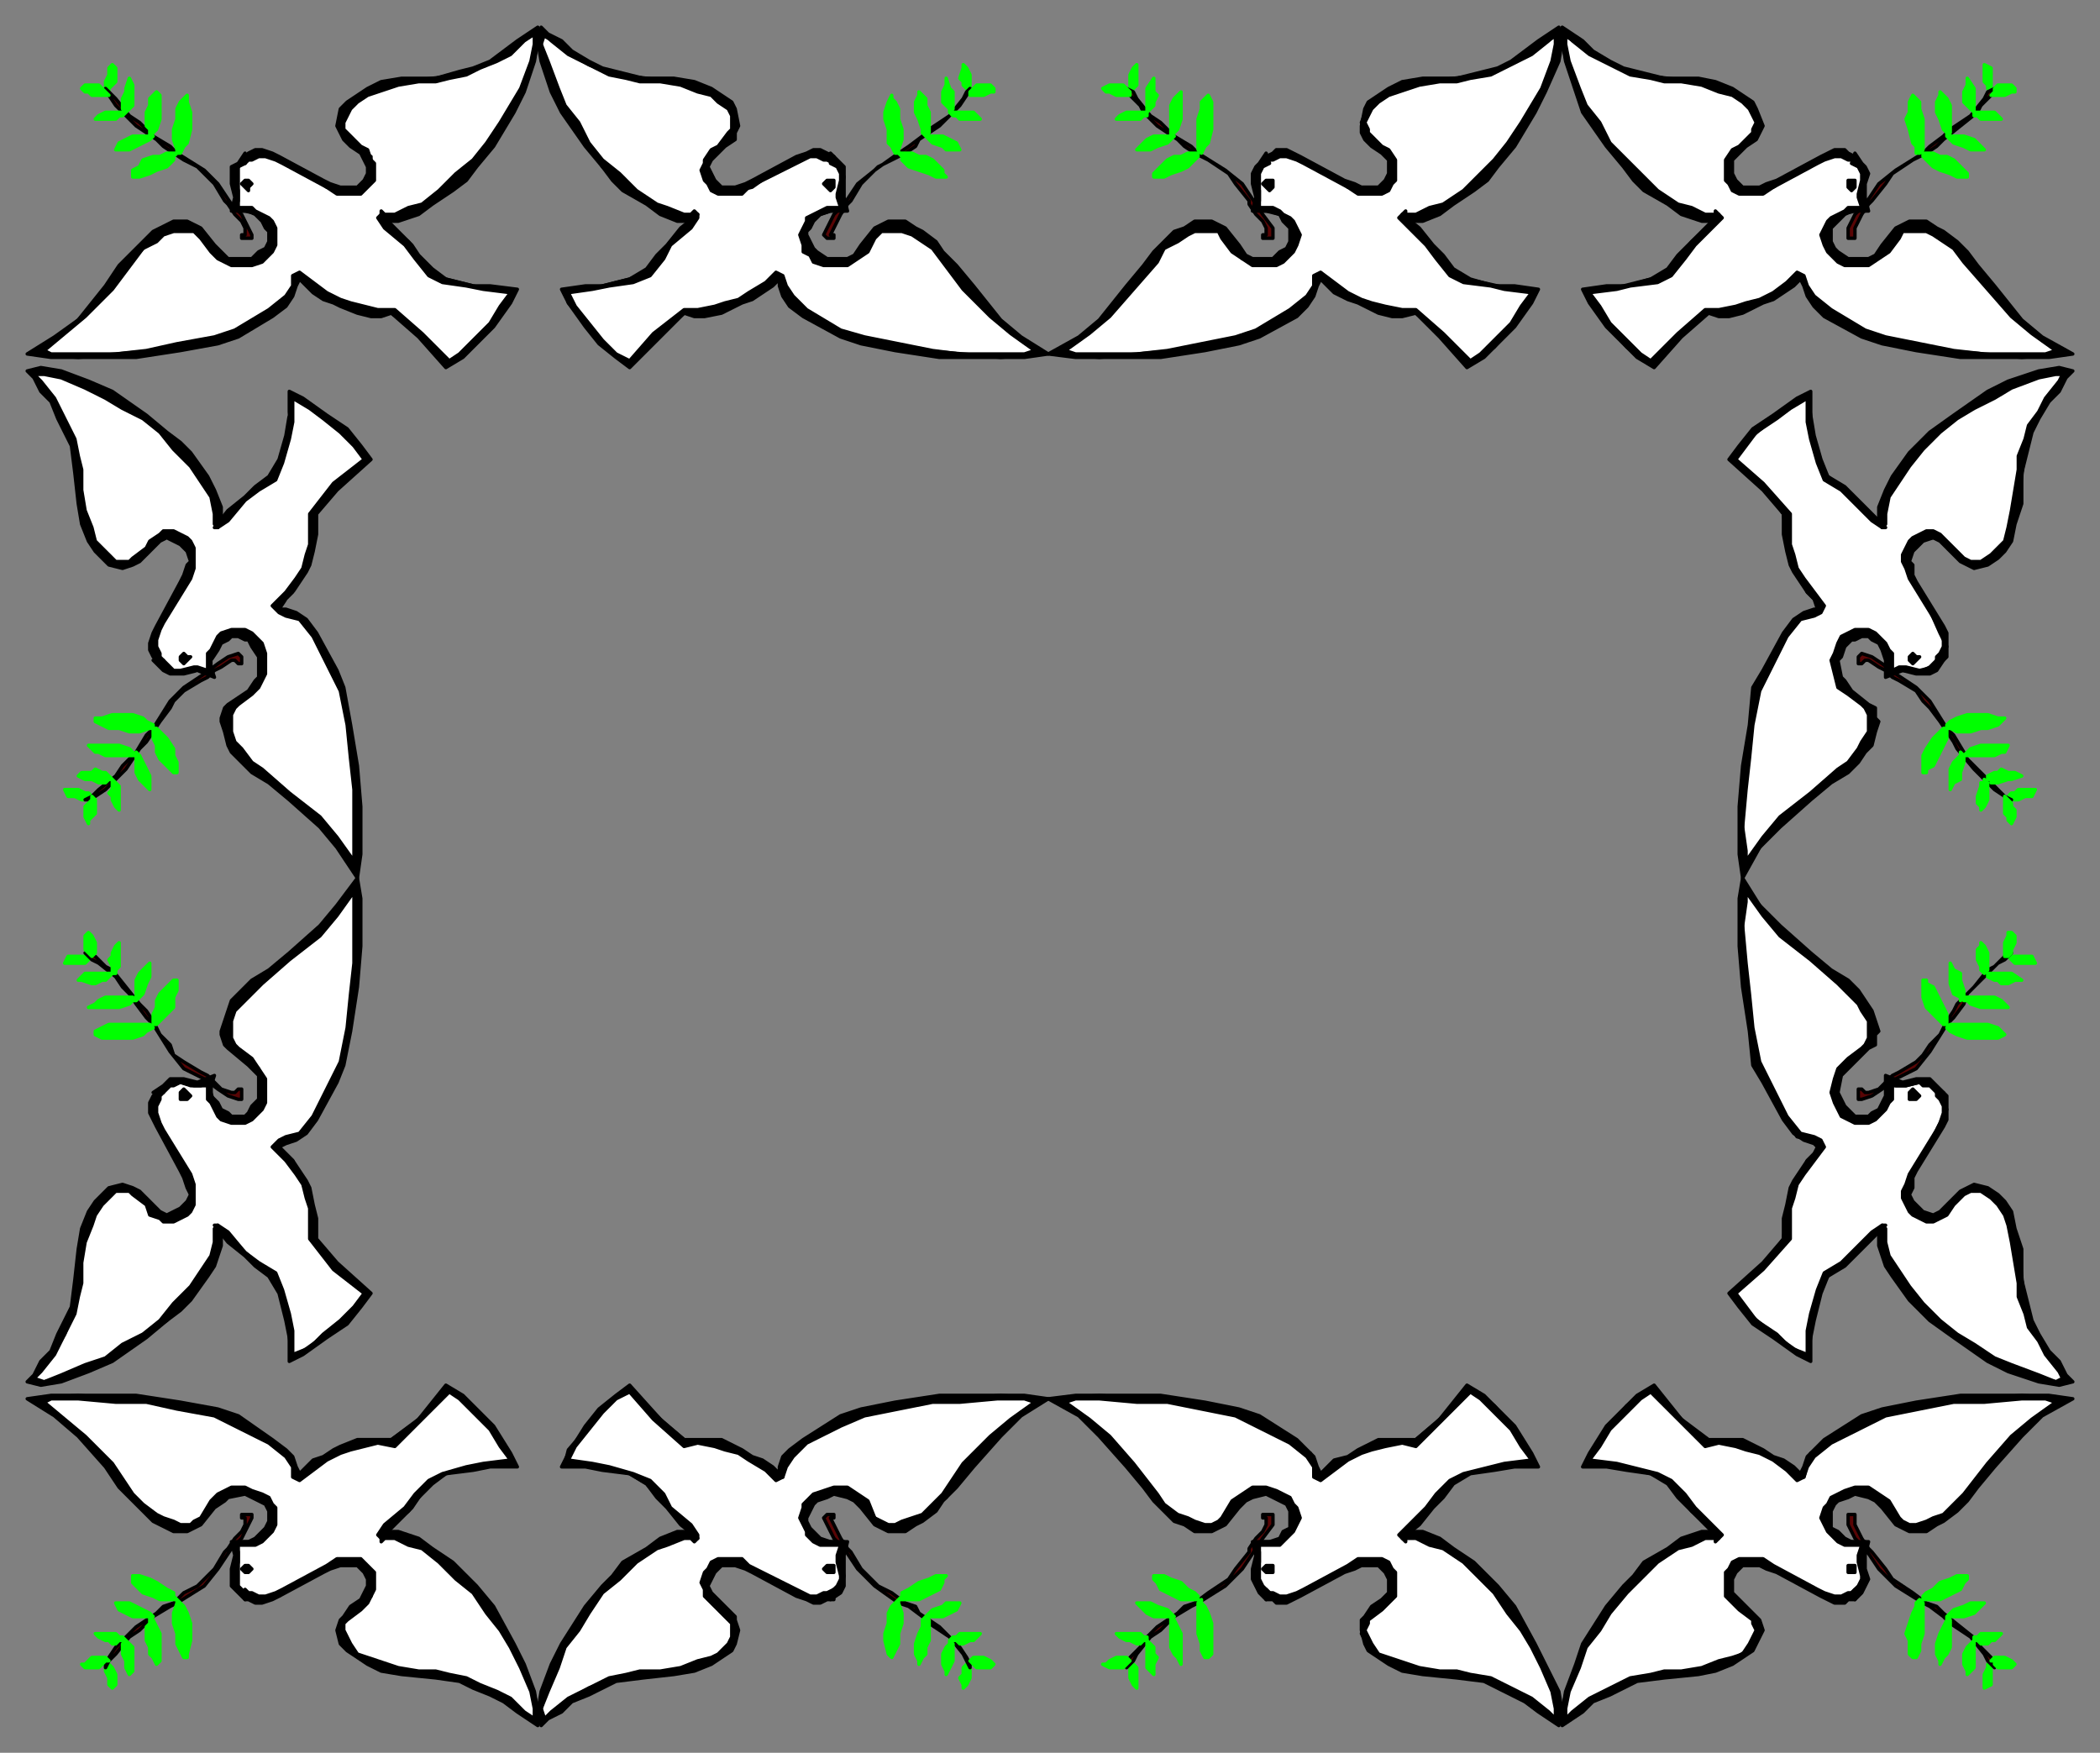 <svg xmlns="http://www.w3.org/2000/svg" width="617" height="515" fill-rule="evenodd" stroke-linecap="round" preserveAspectRatio="none"><rect width="100%" height="100%" fill="#808080" stroke="none"/><style>.brush0{fill:#fff}.pen0{stroke:#000;stroke-width:1;stroke-linejoin:round}.brush1{fill:#0f0}.pen2{stroke:#0f0;stroke-width:1;stroke-linejoin:round}.brush2{fill:#590505}.brush3{fill:#000}</style><path d="m9 109 4 5 3 4 3 6 3 7 1 9 1 7 1 7 3 6 3 4 5 2 3-1 4-3 4-4h4l3 2 2 3v3l-1 5-4 6-5 9-1 4 1 3 3 3 4 1h9v-3l1-4 2-2 3-2h4l3 3 2 5v3l-1 4-4 4-4 2-1 4v4l2 5 7 7 6 5 7 5 5 5 6 7 4 6 1-12v-11l-1-12-3-17-4-8-4-8-5-5-3-2-3-1v-1l4-4 4-9 2-6v-8l5-7 7-6 4-3-6-7-6-5-7-5-3-2-1 6v5l-2 8-3 5-8 7-7 7-1-1v-4l-3-6-5-8-7-7-8-6-10-6-6-4-8-2-4-1H9z" class="brush0" style="stroke:#fff;stroke-width:1;stroke-linejoin:round"/><path d="m22 234 2 1h1l1-1h1l-1-1h-1l-2-1h0-4l1 2h2z" class="pen2 brush1"/><path d="m26 235 2-1 3-2 2-2 4-4 4-6 2-2 2-3 2-3 3-4 1-2 3-3 5-3 2-1 2-2 2-1 3-2h1l1 1h1v-2l-1-1-3 1-3 2-4 3-6 4-4 4-5 8-2 2-3 5-2 2-2 2-2 3-5 4-2 2-2 1h1z" class="pen0 brush2"/><path d="m27 229 2 1h2l1-1h1l-1-1-1-1h-1l-2-1-1 1h-3l-1 1 2 1h2zm2-8 2 1h9l-1-1-1-1-3-1h-9l2 2h1zm-3 21v-1l1-1 1-1v-4l-1-1v1l-1 1-1 1v3l1 2zm4-29 2 1h3l3 1h3l3-1h1v-1l-2-1-1-1-3-1h-6l-3 1h-2v1l2 1zm3 22 1 2 1 1v-7l-1-1h0l-1-1v1h0v2l-1 1 1 1v1zm8-6 1 1 2 2v-4l-1-2-1-2-1-2-1-1v1h0v5l1 2zm5-10v2l1 2 2 2 1 1 1 1h1v-3l-1-2v-2l-2-3-2-2-1-1h-1v3l1 2z" class="pen2 brush1"/><path d="m48 194-1-1v-1l-1-2v-2l1-3 1-2 8-13 1-3v-6l-1-2-1-1-2-1-2-1h-3l-1 1-3 2-1 2-4 3-1 1h-4l-2-2-2-2-2-2-1-4-2-5-1-6v-6l-1-4-1-5-2-4-2-4-2-4-4-5-2-2h3l5 1 7 3 6 3 5 3 6 3 5 4 4 5 5 5 4 6 2 3 1 5v3l1 1v-1l1-2v-3l-2-5-2-4-5-7-3-3-4-3-6-5-10-7-7-3-8-3-6-1-4 1 2 2 2 4 3 3 2 5 2 4 2 4 1 8 1 9 1 6 2 5 2 3 2 2 2 2 4 1 3-1 2-1 2-2 2-2 2-2 2-1 2 1 2 1 2 2 1 3-1 1-1 3-1 2-7 13-1 2-1 3v2l1 2 1 1h2z" class="pen0 brush3"/><path d="m82 180 2 1 4 1 4 5 5 10 3 6 2 10 1 10 1 9v21l-5-7-5-6-9-7-8-7-3-2-3-4-2-2-1-3v-5l1-2 1-1 4-3 2-2 2-4v-6l-1-3-2-2-1-1-2-1h-4l-3 1-1 1-1 2-1 2-1 1v5l-3-1h-1l-4 1h-2l-1-1-2-2h-3l3 3 2 1h4l4-1 5 2-1-3v-2l2-3 1-2 2-1 1-1h2l2 1h1l1 2 2 3v6l-1 1-2 3-6 4-1 1-1 3v1l1 3 1 4 1 2 3 3 3 3 5 3 6 5 9 8 5 6 6 9 1-7v-14l-1-12-2-12-2-11-2-5-6-11-3-4-3-2-3-1h-2l2-3 2-2 2-3 2-3 1-2 1-4 1-5v-6l6-7 10-9-3-4-4-5-6-4-7-5-4-2v7l-1 6-2 7-3 5-4 3-3 3-5 4-4 5h1l3-2 5-6 4-3 5-3 2-5 2-7 1-5v-7l5 3 4 3 5 4 4 4 3 4-9 7-7 9v9l-1 3-1 4-2 3-3 4-4 4 2 2z" class="pen0 brush3"/><path d="M56 193h-1l-1-1-1 1h0v1l1 1 1-1 1-1z" class="pen0 brush3"/><path d="m9 406 4-5 3-4 3-5 3-8 1-9 1-7 1-7 3-6 3-4 5-2 3 1 4 3 4 4 4 1 3-3 2-2v-4l-1-4-4-7-5-8-1-4 1-4 3-3 4-1 3 1h3l3-1v3l1 4 2 3 3 1h4l3-3 2-4v-4l-1-4-4-4-4-2-1-4v-4l2-5 7-7 6-5 7-5 5-5 6-7 4-6 1 12v11l-1 12-3 17-4 9-4 7-5 6-3 1-3 1v1l4 4 4 9 2 6v8l5 7 7 6 4 3-6 7-6 5-7 5-3 2-1-6v-5l-2-8-3-5-8-7-7-7-1 1v4l-3 6-5 8-7 8-8 5-10 7-6 3-8 2-4 1H9z" class="pen0 brush0"/><path d="M22 281h5l-1 1-1 1h-2 0-4l1-2h2z" class="pen2 brush1"/><path d="m26 280 2 1 3 3 2 1 4 5 4 5 2 2 2 3 2 4 3 3 1 3 3 2 5 3 2 1 2 2 2 2 3 1h1l1-1h1v3h-1l-3-1-3-2-4-3-6-3-4-5-5-8-2-2-3-4-2-3-2-2-2-3-5-4-2-1-2-2h1z" class="pen0 brush2"/><path d="M27 286h6l-1 1-1 1h-1l-2 1h-1l-3-1h-1l2-2h2zm2 8 2-1h8l1 1h-1l-1 1-3 1h-9l2-1 1-1zm-3-20h0l1 1 1 2v3l-1 1h0l-1-1-1-1v-4l1-1zm4 28 2-1h12l1 1h0l-2 1-1 1-3 1h-9l-2-1v-1l2-1zm3-22 1-2 1-1v7l-1 1v1h-1v-1h0v-1l-1-2 1-1v-1zm8 6 1-1 2-2v4l-1 2-1 3-1 1-1 1v-1h0v-5l1-2zm5 10v-2l1-2 2-2 1-1 1-1h1v3l-1 2v3l-2 2-2 2-1 1h-1v-3l1-2z" class="pen2 brush1"/><path d="m48 321-1 1v1l-1 2v2l1 3 1 2 8 13 1 3v6l-1 2-1 1-2 1-2 1h-3l-1-1-3-1-1-3-4-3-1-1h-4l-2 2-2 2-2 3-1 3-2 5-1 6v6l-1 4-1 5-2 4-2 4-2 4-4 5-2 2 3 1 5-2 7-3 6-2 5-4 6-3 5-4 4-5 5-5 4-6 2-3 1-4v-4l1-1v1l1 2v3l-2 6-2 3-5 7-3 3-4 3-6 5-10 7-7 3-8 3-6 1-4-1 2-2 2-4 3-3 2-5 2-4 2-4 1-8 1-9 1-6 2-5 2-3 2-2 2-2 4-1 3 1 2 1 2 2 2 2 2 2 2 1 2-1 2-1 2-2 1-2-1-2-1-3-1-2-7-13-1-2-1-2v-3l1-2 1-1h2z" class="pen0 brush3"/><path d="m82 335 2-1 4-1 4-5 5-10 3-6 2-10 1-10 1-9v-21l-5 7-5 6-9 7-8 7-3 3-3 3-2 2-1 3v5l1 2 1 1 4 3 2 3 2 3v7l-1 2-2 2-1 1-2 1h-4l-3-1-1-1-1-2-1-2-1-1v-4h-4l-4-1-2 1h-1l-2 2h-3l3-2 2-2h4l4 1 5-2-1 3v3l2 2 1 2 2 1 1 1h4l1-1 1-2 2-2v-7l-1-1-2-2-6-5-1-1-1-3v-1l1-3 1-3 1-3 3-3 3-3 5-3 6-5 9-8 5-6 6-8 1 6v14l-1 12-2 13-2 10-2 5-6 11-3 4-3 2-3 1-2 1 2 2 2 2 2 3 2 3 1 2 1 5 1 4v6l6 7 10 9-3 4-4 5-6 4-7 5-4 2v-7l-1-5-2-8-3-5-4-3-3-3-5-4-4-5h1l3 2 5 6 4 3 5 3 2 5 2 7 1 5v7l5-2 4-4 5-4 4-4 3-4-9-7-7-9v-9l-1-3-1-4-2-3-3-4-4-4 2-2z" class="pen0 brush3"/><path d="m56 322-1 1h-2v-2l1-1 1 1 1 1z" class="pen0 brush3"/><path d="m607 109-3 5-3 4-3 6-3 7-1 9-1 7-2 7-2 6-4 4-4 2-4-1-3-3-4-4h-4l-4 2-2 3 1 3 1 5 4 6 4 9 2 4-2 3-2 3-4 1h-9v-3l-1-4-3-2-3-2h-3l-3 3-2 5v3l1 4 4 4 3 2 2 4v4l-3 5-6 7-7 5-6 5-6 5-5 7-5 6v-23l1-12 3-17 4-8 4-8 4-5 4-2 3-1v-1l-4-4-4-9-2-6-1-8-5-7-7-6-3-3 6-7 6-5 7-5 3-2 1 6v5l2 8 3 5 8 7 7 7 1-1v-4l2-6 5-8 8-7 8-6 10-6 6-4 8-2 4-1h3z" class="pen0 brush0"/><path d="m595 234-2 1h-2v-1h-1l1-1h1l1-1h5l-1 2h-2z" class="pen2 brush1"/><path d="m591 235-2-1-3-2-2-2-4-4-5-6-1-2-2-3-2-3-3-4-2-2-2-3-5-3-2-1-2-2-2-1-3-2h-1l-1 1h-1v-2l1-1 3 1 3 2 4 3 6 4 4 4 5 8 2 2 3 5 1 2 2 2 3 3 4 4 2 2 2 1h0z" class="pen0 brush2"/><path d="m590 229-3 1h-2v-1h-1v-1l2-1h1l1-1 2 1h2l2 1-3 1h-1zm-2-8-2 1h-9 0l1-1 1-1 3-1h8l-1 2h-1zm3 21-1-1v-1l-1-1v-5l1 1 1 1v1l1 1v2l-1 2zm-4-29-3 1h-2l-3 1h-4l-2-1h-1v-1l1-1 2-1 3-1h6l3 1h2l-1 1-1 1zm-3 22-1 2-1 1v-1l-1-1v-2l1-3v-1h1v-1l1 1h0v5zm-8-6-2 1-1 2v-6l1-2 2-2v-1l1 1h0v2l-1 3v2zm-5-10-1 2-1 2-1 2-2 1v1h-1v-5l1-2 2-3 2-2 1-1h1v3l-1 2z" class="pen2 brush1"/><path d="M569 194v-1l1-1 1-2v-2l-1-3-1-2-8-13-1-3-1-2v-2l1-2 1-2 1-1 2-1 2-1h2l2 1 2 2 2 2 3 3 2 1h3l3-2 2-2 2-2 1-4 1-5 1-6 1-6v-4l2-5 1-4 3-4 2-4 4-5 1-2h-2l-5 1-8 3-5 3-6 3-5 3-5 4-5 5-4 5-4 6-2 3-1 5v3l-1 1-1-1v-5l2-5 2-4 5-7 3-3 3-3 7-5 10-7 6-3 9-3 6-1 4 1-2 2-2 4-3 3-3 5-2 4-1 4-2 8v9l-2 6-1 5-2 3-2 2-3 2-4 1-2-1-2-1-2-2-2-2-2-2-2-1-3 1-1 1-2 2-1 3 1 1v3l1 2 8 13 1 2v7l-1 1h-2z" class="pen0 brush3"/><path d="m535 180-2 1-4 1-4 5-5 10-3 6-2 10-1 10-1 9-1 11 1 7v3l5-7 5-6 9-7 8-7 3-2 3-4 1-2 2-3v-5l-1-2-1-1-4-3-3-2-1-4-1-4 1-2 1-3 1-2 2-1 2-1h4l2 1 1 1 2 2 1 2 1 1v5l2-1h2l4 1h1l2-1 2-2h2l-2 3-2 1h-4l-4-1-5 2v-5l-1-3-1-2-2-1-1-1h-2l-2 1h-1l-2 2-1 3-1 1 1 5 1 1 2 3 5 4 2 1v3l1 1-1 3-1 4-2 2-2 3-3 3-5 3-6 5-9 8-6 6-5 9-1-7v-14l1-12 2-12 1-11 3-5 6-11 3-4 3-2 3-1h1l-1-3-2-2-2-3-2-3-1-2-1-4-1-5v-6l-6-7-10-9 3-4 4-5 6-4 7-5 4-2v7l1 6 2 7 2 5 5 3 3 3 4 4 5 5h-1l-3-2-6-6-3-3-5-3-2-5-2-7-1-5v-7l-5 3-4 3-6 4-3 4-3 4 8 7 8 9v9l1 3 1 4 2 3 3 4 3 4-1 2z" class="pen0 brush3"/><path d="M561 193h0l1-1 1 1h1l-1 1-1 1-1-1v-1z" class="pen0 brush3"/><path d="m607 406-3-5-3-4-3-5-3-8-1-9-1-7-2-7-2-6-4-4-4-2-4 1-3 3-4 4-4 1-4-3-2-2 1-4 1-4 4-7 4-8 2-4-2-4-2-3-4-1-4 1h-3l-2-1v3l-1 4-3 3-3 1h-3l-3-3-2-4v-4l1-4 4-4 3-2 2-4v-4l-3-5-6-7-7-5-6-5-6-5-5-7-5-6v23l1 12 3 17 4 9 4 7 4 6 4 1 3 1v1l-4 4-4 9-2 6-1 8-5 7-7 6-3 3 6 7 6 5 7 5 3 2 1-6v-5l2-8 3-5 8-7 7-7 1 1v4l2 6 5 8 8 8 8 5 10 7 6 3 8 2 4 1h3z" class="pen0 brush0"/><path d="M595 281h-4 0-1l1 1 1 1h6l-1-2h-2z" class="pen2 brush1"/><path d="m591 280-2 1-3 3-2 1-4 5-5 5-1 2-2 3-2 4-3 3-2 3-2 2-5 3-2 1-2 2-2 2-3 1h-1l-1-1h-1v3h1l3-1 3-2 4-3 6-3 4-5 5-8 2-2 3-4 1-3 2-2 3-3 4-4 2-1 2-2h0z" class="pen0 brush2"/><path d="M590 286h-5 0-1v1l2 1h1l1 1h2l2-1h2l-3-2h-1zm-2 8-2-1h-9v1h1l1 1 3 1h8l-1-1-1-1zm3-20h-1v1l-1 2v4h1l1-1v-1l1-2v-2l-1-1zm-4 28-3-1h-11l-1 1h0l1 1 2 1 3 1h9l2-1-1-1-1-1zm-3-22-1-2-1-1v1l-1 1v3l1 2v1l1 1h0l1-1h0v-5zm-8 6-2-1-1-2v6l1 3 2 1v1l1-1h0v-2l-1-3v-2zm-5 10-1-2-1-2-1-2-2-1v-1h-1v5l1 3 2 2 2 2 1 1h1v-3l-1-2z" class="pen2 brush1"/><path d="M569 321v1l1 1 1 2v2l-1 3-1 2-8 13-1 3-1 2v2l1 2 1 2 1 1 2 1 2 1h2l2-1 2-1 2-3 3-3 2-1h3l3 2 2 2 2 3 1 3 1 5 1 6 1 6v4l2 5 1 4 3 4 2 4 4 5 1 2-2 1-5-2-8-3-5-2-6-4-5-3-5-4-5-5-4-5-4-6-2-3-1-4v-4l-1-1-1 1v5l2 6 2 3 5 7 3 3 3 3 7 5 10 7 6 3 9 3 6 1 4-1-2-2-2-4-3-3-3-5-2-4-1-4-2-8v-9l-2-6-1-5-2-3-2-2-3-2-4-1-2 1-2 1-2 2-2 2-2 2-2 1-3-1-1-1-2-2-1-2 1-2v-3l1-2 8-13 1-2v-7l-1-1h-2z" class="pen0 brush3"/><path d="m535 335-2-1-4-1-4-5-5-10-3-6-2-10-1-10-1-9-1-11 1-7v-3l5 7 5 6 9 7 8 7 3 3 3 3 1 2 2 3v5l-1 2-1 1-4 3-3 3-1 3-1 4 1 3 1 2 1 2 2 1 2 1h4l2-1 1-1 2-2 1-2 1-1v-4h4l4-1 1 1h2l2 2h2l-2-2-2-2h-4l-4 1-5-2v6l-1 2-1 2-2 1-1 1h-4l-1-1-2-2-1-2-1-2 1-5 1-1 2-2 5-5 2-1v-3l1-1-1-3-1-3-2-3-2-3-3-3-5-3-6-5-9-8-6-6-5-8-1 6v14l1 12 2 13 1 10 3 5 6 11 3 4 3 2 3 1 1 1-1 2-2 2-2 3-2 3-1 2-1 5-1 4v6l-6 7-10 9 3 4 4 5 6 4 7 5 4 2v-7l1-5 2-8 2-5 5-3 3-3 4-4 5-5h-1l-3 2-6 6-3 3-5 3-2 5-2 7-1 5v7l-5-2-4-4-6-4-3-4-3-4 8-7 8-9v-9l1-3 1-4 2-3 3-4 3-4-1-2z" class="pen0 brush3"/><path d="M561 322v1h2l1-1-1-1-1-1-1 1v1z" class="pen0 brush3"/><path d="m157 10-5 3-3 3-6 3-8 3-8 1-7 1-7 1-7 3-4 3-2 5 1 3 3 4 5 3v5l-2 3-3 2h-4l-4-1-7-5-8-4-5-1-3 1-3 3-1 3 1 4v3l-1 3h3l4 1 3 2 1 3v4l-3 3-4 2h-4l-4-1-4-5-2-3-4-2-4 1-5 2-7 7-5 6-6 7-5 5-7 6-6 4 13 1 11-1 12-1 17-3 9-3 7-4 5-5 2-3 1-3 1-1 5 4 8 4 6 2 8 1 7 5 7 7 3 3 6-5 6-6 5-7 2-4h-7l-5-1-8-2-5-2-6-9-8-6 1-1h4l6-3 8-5 8-7 6-8 6-10 3-6 3-8 1-4-1-3z" class="pen0 brush0"/><path d="m32 22-1 2v2l1 1v-1l1-1 1-1v-4l-1-1-1 1v2z" class="pen2 brush1"/><path d="m31 26 1 2 2 3 2 2 4 4 6 4 2 2 3 2 3 2 4 2 2 2 3 3 3 5 1 1 2 3 2 2 1 2v2h-1v1h3v-1l-1-2-2-4-3-3-4-6-4-4-8-5-2-2-5-3-2-2-2-2-3-2-4-5-2-2-1-1h0z" class="pen0 brush2"/><path d="m37 27-1 2v3l1 1 1-1 1-1v-6l-1-2-1 3v1zm7 2v2l-1 2v4l1 1v2l1-1 1-1 1-3v-7l-1-1-1 1-1 1zm-20-3 1 1h1l1 1h5l-1-1-1-1-1-1h-4l-1 1zm29 4-1 2v3l-1 3v3l1 3v1h1l1-2 1-1 1-4v-5l-1-3v-2l-1 1-1 1zm-22 3-2 1-1 1h6l1-1h1l1-1h-6zm6 8-2 1-1 2h4l2-1 2-1 2-1 1-1h-6l-2 1zm10 5h-2l-3 1-1 2-2 1v2h2l3-1 2-1 3-1 2-2v-1l1-1h-3l-2 1z" class="pen2 brush1"/><path d="m72 48 1-1h1l2-1h2l3 1 2 1 13 7 3 2h7l1-1 2-2 1-1v-5l-1-1-1-3-2-1-4-4-1-1v-2l1-2 1-2 2-2 3-2 3-1 6-2 6-1h5l4-1 5-1 4-2 5-2 4-2 4-4 3-2v3l-1 5-3 8-3 5-3 5-4 6-4 5-5 4-5 5-5 4-4 1-4 2h-3l-1-1v1l1 1 2 1h2l6-2 4-3 6-4 4-3 3-4 5-6 6-10 3-6 3-9 1-6V8l-3 2-3 2-4 3-4 3-5 2-4 1-7 2h-10l-6 1-4 2-3 2-3 2-2 2-1 5 1 2 1 2 2 2 3 2 1 2 1 2v2l-1 2-2 2h-5l-3-1-2-1-13-7-2-1-3-1h-2l-2 1-1 1v2z" class="pen0 brush3"/><path d="M86 81v3l-2 3-5 4-10 6-6 2-11 2-9 2-9 1H15l-2-1 6-5 6-5 8-8 6-8 3-4 4-2 2-2 3-1h6l2 2 3 4 2 2 4 2h6l3-1 2-2 1-1 1-2v-5l-1-2-1-1-2-1-2-1-1-1h-4V49l2-1v-3l-2 3-2 1v5l1 4-1 4h5l2 1 2 2 1 2 1 1v3l-1 2-2 1-2 2h-7l-1-1-3-3-4-5-2-1-2-1h-4l-4 2-2 1-3 3-3 3-4 4-4 6-8 10-7 5-8 5 7 1h25l13-2 11-2 6-2 10-6 4-3 2-3 1-3 1-2 2 2 2 2 3 2 3 1 2 1 5 2 4 1h3l3-1 8 7 8 9 5-3 4-4 5-5 5-7 2-4-8-1h-5l-8-2-4-3-4-4-2-3-5-5-4-4-1 1 2 3 6 5 3 4 4 5 4 2 7 1 5 1 8 1-3 4-3 5-5 5-4 4-3 2-8-8-8-7h-5l-4-1-4-1-3-1-4-2-4-3-4-3-2 1z" class="pen0 brush3"/><path d="M73 56v-1l1-1-1-1h0-1l-1 1 1 1 1 1z" class="pen0 brush3"/><path d="m159 10 5 3 4 3 5 3 8 3 9 1 7 1 7 1 6 3 5 3 1 5-1 3-3 4-4 3v5l2 3 3 2h4l4-1 7-5 8-4 4-1 3 1 4 3 1 3-1 4v3l1 3h-4l-3 1-3 2-2 3 1 4 2 3 5 2h3l4-1 4-5 3-3 3-2 5 1 4 2 8 7 4 6 6 7 5 5 7 6 6 4-12 1-11-1-12-1-17-3-9-3-8-4-5-5-2-3v-3l-2-1-4 4-8 4-7 2-8 1-6 5-7 7-3 3-7-5-5-6-6-7-1-4h6l5-1 8-2 5-2 7-9 7-6-1-1h-4l-6-3-8-5-8-7-5-8-7-10-3-6-2-8-1-4v-3z" class="pen0 brush0"/><path d="M285 22v5l-1-1-1-1v-1l-1-1 1-3v-1l1 1 1 2z" class="pen2 brush1"/><path d="m285 26-1 2-2 3-2 2-4 4-6 4-1 2-3 2-4 2-4 2-2 2-3 3-3 5-1 1-2 3-1 2-1 2-1 2h1v1h-2l-1-1 1-2 2-4 3-3 4-6 5-4 7-5 3-2 4-3 2-2 3-2 3-2 4-5 1-2 1-1h0z" class="pen0 brush2"/><path d="M280 27v5l-1 1v-1l-1-1-1-1v-3l1-2v-2l1 3 1 1zm-8 2v2l1 2v6l-1 1-1-1v-1l-1-3-1-2v-3l1-2v-1l1 1 1 1zm20-3v1h-1l-2 1h-4v-1l1-1 1-1h4l1 1zm-29 4 1 2v3l1 3v3l-1 3v1h-1l-1-2-1-1v-4l-1-3v-2l1-3 1-2v1l1 1zm23 3 1 1 1 1h0-6l-1-1h-1l-1-1h7zm-7 8 2 1 1 2h0-4l-1-1-3-1-1-1-1-1h5l2 1zm-9 5h2l2 1 2 2 1 1v1l1 1h-3l-2-1-3-1-3-1-2-2v-1l-1-1h4l2 1z" class="pen2 brush1"/><path d="m245 48-2-1h-1l-2-1h-2l-2 1-2 1-14 7-2 2h-7l-2-1-1-2-1-1-1-3 1-2v-1l2-3 2-1 3-4 1-1v-4l-1-2-3-2-2-2-4-1-5-2-6-1h-6l-4-1-5-1-4-2-4-2-4-2-5-4-2-2-1 3 2 5 3 8 2 5 4 5 3 6 4 5 5 4 5 5 6 4 3 1 5 2h2l1-1 1 1-1 1-2 1h-3l-5-2-4-3-7-4-3-3-3-4-5-6-7-10-3-6-3-9-1-6 1-4 2 2 4 2 3 3 5 3 4 2 4 1 8 2h9l6 1 5 2 3 2 3 2 1 2 1 5-1 2v2l-3 2-2 2-2 2-1 2 1 2 1 2 2 2h4l3-1 2-1 13-7 3-1 2-1h2l2 1 2 1v2z" class="pen0 brush3"/><path d="m230 81 1 3 2 3 4 4 10 6 7 2 10 2 10 2 8 1h19l3-1-7-5-6-5-8-8-6-8-3-4-3-2-3-2-3-1h-6l-2 2-2 4-3 2-3 2h-7l-3-1-1-2-2-1v-2l-1-3 1-2 1-2v-1l2-1 2-1 2-1h4l-1-3v-1l1-4v-2l-1-2-2-1v-3l3 3 1 1v9l1 4h-5l-3 1-2 2-1 2-1 1v1l1 2 1 2 1 1 3 2h6l2-1 2-3 4-5 2-1 2-1h5l3 2 2 1 4 3 2 3 4 4 5 6 8 10 6 5 8 5-7 1h-25l-13-2-10-2-6-2-11-6-4-3-2-3-1-3v-2l-2 2-3 2-3 2-3 1-2 1-4 2-5 1h-3l-3-1-7 7-9 9-4-3-5-4-4-5-5-7-2-4 7-1h5l8-2 5-3 3-4 3-3 4-5 5-4v1l-2 3-6 5-2 4-4 5-5 2-7 1-5 1-7 1 2 4 4 5 4 5 4 4 4 2 7-8 9-7h4l5-1 3-1 4-1 3-2 5-3 3-3 2 1z" class="pen0 brush3"/><path d="m244 56-1-1-1-1 1-1h2v2l-1 1z" class="pen0 brush3"/><path d="m458 10-5 3-4 3-6 3-7 3-9 1-7 1-7 1-7 3-4 3-2 5 1 3 4 4 4 3v5l-2 3-3 2h-4l-4-1-7-5-8-4-4-1-4 1-3 3-1 3 1 4v3l-1 3h3l4 1 3 2 1 3v4l-3 3-4 2h-4l-4-1-4-5-2-3-3-2-5 1-5 2-7 7-5 6-5 7-5 5-7 6-6 4 12 1 11-1 12-1 17-3 9-3 7-4 6-5 1-3 1-3 1-1 5 4 8 4 6 2 9 1 6 5 7 7 3 3 7-5 5-6 5-7 2-4h-7l-4-1-9-2-5-2-6-9-7-6 1-1h3l6-3 8-5 8-7 6-8 6-10 3-6 3-8 1-4v-3z" class="pen0 brush0"/><path d="M332 22v5l1-1 1-1v-6l-1 1-1 2z" class="pen2 brush1"/><path d="m331 26 1 2 3 3 1 2 4 4 6 4 2 2 3 2 4 2 3 2 3 2 2 3 4 5v1l2 3 2 2 1 2v2h-1v1h3v-3l-3-4-2-3-4-6-5-4-8-5-2-2-5-3-2-2-2-2-3-2-4-5-1-2-2-1h0z" class="pen0 brush2"/><path d="M337 27v6l1-1 1-1v-1l1-2-1-1v-4l-2 3v1zm8 2-1 2v9l1-1 1-1 1-3v-8l-1 1-1 1zm-21-3 1 1h1l2 1h4v-1l-1-1-1-1h-4l-2 1zm29 4v2l-1 3v9l1 1h0l1-2 1-1 1-4v-8l-1-2-1 1-1 1zm-22 3-2 1-1 1h7l1-1h1v-1h0-6zm6 8-1 1-2 2h4l2-1 3-1 1-1 1-1h-1 0-5l-2 1zm10 5h-2l-2 1-2 2-1 1-1 1v1h3l2-1 3-1 2-1 2-2 1-1v-1h-3l-2 1z" class="pen2 brush1"/><path d="m372 48 1-1h1l2-1h2l3 1 2 1 13 7 3 2h7l2-1 1-2 1-1v-6l-2-3-2-1-4-4v-1l-1-2 1-2 1-2 2-2 3-2 3-1 6-2 6-1h5l4-1 6-1 4-2 4-2 4-2 5-4 2-2v3l-1 5-3 8-3 5-3 5-4 6-4 5-4 4-5 5-6 4-4 1-4 2h-3v-1l-1 1 1 1 2 1h3l5-2 4-3 6-4 4-3 3-4 5-6 6-10 3-6 4-9 1-6-1-4-3 2-3 2-4 3-4 3-4 2-4 1-8 2h-10l-6 1-4 2-3 2-3 2-1 2-1 5v2l1 2 2 2 3 2 2 2v4l-1 2-2 2h-5l-2-1-3-1-13-7-2-1-2-1h-3l-1 1-2 1v2z" class="pen0 brush3"/><path d="M386 81v3l-2 3-5 4-10 6-6 2-10 2-10 2-9 1h-18l-3-1 7-5 6-5 7-8 7-8 2-4 4-2 3-2 2-1h7l1 2 3 4 3 2 3 2h7l2-1 2-2 1-1 1-2 1-3-1-2-1-2-1-1-2-1-1-1-2-1h-4V51l1-2 2-1-1-3-2 3-1 1-1 2v3l1 4-1 4h5l3 1 1 2 2 2v4l-1 2-2 1-2 2h-6l-2-1-2-3-4-5-2-1-2-1h-5l-3 2-3 1-3 3-3 3-3 4-5 6-8 10-6 5-9 5 8 1h25l13-2 10-2 6-2 11-6 3-3 2-3 1-3 1-2 2 2 2 2 4 2 3 1 2 1 4 2 4 1h3l4-1 7 7 8 9 5-3 4-4 5-5 5-7 2-4-7-1h-6l-7-2-5-3-3-4-3-3-4-5-5-4-1 1 3 3 5 5 3 4 4 5 4 2 8 1 4 1 8 1-3 4-3 5-5 5-4 4-3 2-8-8-8-7h-4l-5-1-4-1-3-1-4-2-4-3-4-3-2 1z" class="pen0 brush3"/><path d="m373 56 1-1v-2h-2l-1 1 1 1 1 1z" class="pen0 brush3"/><path d="m459 10 5 3 4 3 6 3 7 3 9 1 7 1 7 1 6 3 5 3 2 5-1 3-4 4-4 3v5l2 3 3 2h4l4-1 7-5 8-4 4-1 4 1 3 3 1 3-1 4v3l1 3h-3l-4 1-3 2-1 3v4l3 3 4 2h4l3-1 4-5 3-3 3-2 5 1 5 2 7 7 5 6 5 7 5 5 7 6 6 4-12 1-11-1-12-1-17-3-9-3-7-4-6-5-1-3-1-3-2-1-4 4-8 4-7 2-8 1-6 5-7 7-3 3-7-5-5-6-5-7-2-4h6l5-1 8-2 6-2 6-9 7-6-1-1h-3l-7-3-8-5-7-7-6-8-7-10-2-6-3-8-1-4v-3z" class="pen0 brush0"/><path d="M585 22v5l-1-1v-1l-1-1v-5l2 1v2z" class="pen2 brush1"/><path d="m586 26-1 2-3 3-1 2-5 4-5 4-2 2-3 2-4 2-3 2-3 2-2 3-4 5-1 1-2 3-1 2-1 2v2h0v1h-2v-3l2-4 3-3 4-6 5-4 8-5 2-2 4-3 2-2 3-2 3-2 4-5 1-2 2-1h0z" class="pen0 brush2"/><path d="M580 27v6l-1-1-1-1-1-1v-3l1-2v-2l2 3v1zm-8 2 1 2v8l-1 1v-1l-1-1-1-3-1-2v-3l1-2v-1l1 1 1 1zm20-3v1h-1l-2 1h-4l1-1v-1l1-1h4l1 1zm-28 4v2l1 3v9l-1 1h-1v-2l-1-1-1-4-1-3 1-2v-3l1-2 1 1 1 1zm22 3 1 1 1 1h0-6l-1-1h-1v-1h6zm-6 8 1 1 2 2h-4l-2-1-3-1-1-1-1-1h5l3 1zm-10 5h2l2 1 2 2 1 1 1 1v1h-3l-2-1-3-1-2-1-2-2-1-1v-1h3l2 1z" class="pen2 brush1"/><path d="m545 48-1-1h-1l-2-1h-2l-3 1-2 1-13 7-3 2h-7l-2-1-1-2-1-1v-6l2-3 2-1 4-4v-1l1-2-1-2-1-2-2-2-3-2-4-1-5-2-6-1h-5l-4-1-6-1-4-2-4-2-4-2-5-4-2-2v3l1 5 3 8 2 5 4 5 3 6 5 5 4 4 5 5 6 4 4 1 4 2h3v-1l1 1-1 1-2 1h-2l-6-2-4-3-7-4-3-3-3-4-5-6-7-10-2-6-3-9-1-6V8l3 2 3 2 3 3 5 3 4 2 4 1 8 2h10l5 1 5 2 3 2 3 2 1 2 2 5-1 2-1 2-3 2-2 2-2 2v4l1 2 2 2h5l2-1 3-1 13-7 2-1 2-1h3l1 1 2 1v2z" class="pen0 brush3"/><path d="m530 81 1 3 2 3 5 4 10 6 6 2 10 2 10 2 9 1h18l3-1-7-5-6-5-7-8-7-8-3-4-3-2-3-2-2-1h-7l-1 2-3 4-3 2-3 2h-7l-2-1-2-2-1-1-1-2-1-3 1-2 1-2 1-1 2-1 2-1 1-1h4l-1-3v-1l1-4v-2l-1-2-2-1 1-3 2 3 1 1 1 2-1 3v4l1 4h-5l-2 1-2 2-2 2v4l1 2 1 1 3 2h6l2-1 2-3 4-5 2-1 2-1h5l3 2 2 1 4 3 3 3 3 4 5 6 8 10 6 5 9 5-7 1h-26l-13-2-10-2-6-2-11-6-3-3-2-3-1-3-1-2-2 2-3 2-3 2-3 1-2 1-4 2-4 1h-3l-3-1-8 7-8 9-5-3-4-4-5-5-5-7-2-4 7-1h6l7-2 5-3 3-4 3-3 5-5 4-4 1 1-3 3-5 5-3 4-4 5-4 2-8 1-4 1-8 1 3 4 3 5 5 5 4 4 3 2 8-8 8-7h4l5-1 3-1 4-1 4-2 4-3 3-3 2 1z" class="pen0 brush3"/><path d="m544 56-1-1v-2h2v2l-1 1z" class="pen0 brush3"/><path d="m157 506-5-4-3-3-6-3-8-3-8-1-7-1-7-1-7-3-4-3-2-4 1-4 3-4 5-3v-5l-2-3-3-2h-4l-4 2-7 4-8 4-5 1-3-1-3-2-1-4 1-4v-3l-1-3h7l3-3 1-3v-4l-3-3-4-2h-4l-4 2-4 4-2 3-4 2-4-1-5-2-7-6-5-7-6-7-5-5-7-6-6-4 13-1 11 1 12 1 17 3 9 4 7 4 5 4 2 3 1 4h1l5-4 8-4 6-2 8-1 7-5 7-7 3-3 6 5 6 6 5 7 2 4h-7l-5 1-8 2-5 3-6 8-8 6 1 1h4l6 3 8 5 8 8 6 7 6 10 3 7 3 7 1 4-1 4z" class="pen0 brush0"/><path d="m32 493-1-2v-2h1l1 1 1 2v3l-1 1-1-1v-2z" class="pen2 brush1"/><path d="m31 489 1-2 2-3 2-2 4-4 6-4 2-2 3-1 3-3 4-2 2-2 3-3 3-5 1-1 2-3 2-2 1-2v-2h-1v-1h3v1l-1 2-2 4-3 3-4 6-4 5-8 5-2 1-5 3-2 2-2 2-3 2-4 5-2 2-1 2v-1z" class="pen0 brush2"/><path d="m37 488-1-2v-3l1-1 1 1 1 1v7l-1 1-1-2v-2zm7-2v-2l-1-2v-4l1-1v-2l1 1 1 2 1 2v8l-1 1-1-2-1-1zm-20 3h1l1-1 1-1h4l1 1h-1l-1 1-1 1h-4l-1-1zm29-4-1-2v-3l-1-3v-3l1-3v-1l1 1 1 1 1 2 1 3v5l-1 4v1h-1l-1-2zm-22-3-2-1-1-1h6l1 1h1l1 1h-2l-1 1h-1l-1-1h-1zm6-8-2-1-1-2h4l2 1 2 1 2 1 1 1h-6l-2-1zm10-4-2-1-3-1-1-1-2-2v-2h2l3 1 2 1 3 2 2 1v1l1 1h-5z" class="pen2 brush1"/><path d="m72 467 1 1h1l2 1h2l3-1 2-1 13-7 3-2h7l1 1 2 2 1 1v5l-1 2-1 2-2 2-4 3-1 1v2l1 2 1 2 2 3 3 1 3 1 6 2 6 1h5l4 1 5 1 4 2 5 2 4 2 4 4 3 2v-3l-1-5-3-7-3-6-3-5-4-5-4-6-5-4-5-5-5-4-4-1-4-2h-3l-1 1v-1l1-1 2-1h2l6 2 4 3 6 4 4 4 3 3 5 6 6 11 3 6 3 8 1 6v4l-3-2-3-2-4-3-4-2-5-2-4-2-7-1-10-1-6-1-4-2-3-2-3-2-2-2-1-4 1-3 1-1 2-3 3-2 1-2 1-2v-2l-1-2-2-2h-5l-3 1-2 1-13 7-2 1-3 1h-2l-2-1h-1v-3z" class="pen0 brush3"/><path d="M86 434v-3l-2-3-5-4-10-5-6-3-11-2-9-2h-9l-11-1h-8l-2 1 6 5 6 5 8 8 6 9 3 3 4 3 2 1 3 1 2 1h3l1-1 2-1 3-5 2-2 4-2h4l2 1 3 1 2 1 1 2 1 1v5l-1 2-1 1-2 2-2 1h-5v12l2 2v2l-2-2-2-2v-5l1-4-1-4h5l2-1 2-2 1-1 1-2v-3l-1-2-2-1-2-1-2-1-5 1-1 1-3 2-4 5-2 1-2 1h-4l-4-2-2-1-3-3-3-3-4-4-4-6-8-9-7-6-8-5 7-1h25l13 2 11 2 6 2 10 7 4 3 2 2 1 3 1 2 2-2 2-2 3-1 3-2 2-1 5-2h10l8-6 8-10 5 3 4 4 5 5 5 8 2 4h-8l-5 1-8 1-4 3-4 4-2 3-5 5-4 4-1-1 2-3 6-5 3-4 4-4 4-2 7-2 5-1 8-1-3-4-3-5-5-5-4-4-3-2-8 8-8 8-5-1-4 1-4 1-3 1-4 2-4 3-4 3-2-1z" class="pen0 brush3"/><path d="M73 460h0l1 1-1 1h0-1l-1-1 1-1h1z" class="pen0 brush3"/><path d="m159 506 5-4 4-3 5-3 8-3 9-1 7-1 7-1 6-3 5-3 1-4-1-4-3-4-4-3v-5l2-3 3-2h4l4 2 7 4 8 4 4 1 3-1 4-2 1-4-1-4v-3l1-3h-7l-3-3-2-3 1-4 2-3 5-2h3l4 2 4 4 3 3 3 2 5-1 4-2 8-6 4-7 6-7 5-5 7-6 6-4-12-1-11 1-12 1-17 3-9 4-8 4-5 4-2 3v4h-2l-4-4-8-4-7-2-8-1-6-5-7-7-3-3-7 5-5 6-6 7-1 4h6l5 1 8 2 5 3 7 8 7 6-1 1h-4l-6 3-8 5-8 8-5 7-7 10-3 7-2 7-1 4v4z" class="pen0 brush0"/><path d="M285 493v-4h0-1l-1 1v2l-1 1 1 2v1l1-1 1-2z" class="pen2 brush1"/><path d="m285 489-1-2-2-3-2-2-4-4-6-4-1-2-3-1-4-3-4-2-2-2-3-3-3-5-1-1-2-3-1-2-1-2-1-2h1v-1h-2l-1 1 1 2 2 4 3 3 4 6 5 5 7 5 3 1 4 3 2 2 3 2 3 2 4 5 1 2 1 2v-1z" class="pen0 brush2"/><path d="M280 488v-5l-1-1v1l-1 1-1 2v3l1 2v1l1-2 1-2zm-8-2v-2l1-2v-6l-1-1-1 1v2l-1 2-1 3v3l1 2v1l1-2 1-1zm20 3h0l-1-1-2-1h-3l-1 1h0l1 1 1 1h4l1-1zm-29-4 1-2v-3l1-3v-3l-1-3v-1l-1 1-1 1-1 2v3l-1 3v2l1 4 1 1h0l1-2zm23-3 1-1 1-1h0-6l-1 1h-1l-1 1h2l1 1h1l2-1h1zm-7-8 2-1 1-2h0-4l-1 1-3 1-1 1-1 1h5l2-1zm-9-4 2-1 2-1 2-1 1-2v-1l1-1h-3l-2 1-3 1-3 2-2 1v1l-1 1h6z" class="pen2 brush1"/><path d="m245 467-2 1h-1l-2 1h-2l-2-1-2-1-14-7-2-2h-7l-2 1-1 2-1 1-1 3 1 2v2l2 2 2 2 3 3 1 1v4l-1 2-3 3-2 1-4 1-5 2-6 1h-6l-4 1-5 1-4 2-4 2-4 2-5 4-2 2-1-3 2-5 3-7 2-6 4-5 3-5 4-6 5-4 5-5 6-4 3-1 5-2h2l1 1 1-1-1-1-2-1h-3l-5 2-4 3-7 4-3 4-3 3-5 6-7 11-3 6-3 8-1 6 1 4 2-2 4-2 3-3 5-2 4-2 4-2 8-1 9-1 6-1 5-2 3-2 3-2 1-2 1-4-1-3v-1l-3-3-2-2-2-2-1-2 1-2 1-2 2-2h4l3 1 2 1 13 7 3 1 2 1h2l2-1h2v-3z" class="pen0 brush3"/><path d="m230 434 1-3 2-3 4-4 10-5 7-3 10-2 10-2h8l11-1h8l3 1-7 5-6 5-8 8-6 9-3 3-3 3-3 1-3 1-2 1h-2l-2-1-2-1-2-5-3-2-3-2h-4l-3 1-3 1-1 1-2 2v1l-1 3 1 2 1 2v1l2 2 2 1h6l-1 3v2l1 4v1l-1 2-2 2v2l3-2 1-2v-9l1-4h-5l-3-1-2-2-1-1-1-2v-1l1-2 1-2 1-1 3-1 2-1 4 1 2 1 2 2 4 5 2 1 2 1h5l3-2 2-1 4-3 2-3 4-4 5-6 8-9 6-6 8-5-7-1h-25l-13 2-10 2-6 2-11 7-4 3-2 2-1 3v2l-2-2-3-2-3-1-3-2-2-1-4-2h-11l-7-6-9-10-4 3-5 4-4 5-5 8-2 4h7l5 1 8 1 5 3 3 4 3 3 4 5 5 4v-1l-2-3-6-5-2-4-4-4-5-2-7-2-5-1-7-1 2-4 4-5 4-5 4-4 4-2 7 8 9 8 4-1 5 1 3 1 4 1 3 2 5 3 3 3 2-1z" class="pen0 brush3"/><path d="M244 460h-1l-1 1 1 1h2v-2h-1z" class="pen0 brush3"/><path d="m458 506-5-4-4-3-6-3-7-3-9-1-7-1-7-1-7-3-4-3-2-4 1-4 4-4 4-3v-5l-2-3-3-2h-4l-4 2-7 4-8 4-4 1-4-1-3-2-1-4 1-4v-3l-1-3h7l3-3 1-3v-4l-3-3-4-2h-4l-4 2-4 4-2 3-3 2-5-1-5-2-7-6-5-7-5-7-5-5-7-6-6-4 12-1 11 1 12 1 17 3 9 4 7 4 6 4 1 3 1 4h1l5-4 8-4 6-2 9-1 6-5 7-7 3-3 7 5 5 6 5 7 2 4h-7l-4 1-9 2-5 3-6 8-7 6 1 1h3l6 3 8 5 8 8 6 7 6 10 3 7 3 7 1 4v4z" class="pen0 brush0"/><path d="M332 493v-4h1l1 1v6l-1-1-1-2z" class="pen2 brush1"/><path d="m331 489 1-2 3-3 1-2 4-4 6-4 2-2 3-1 4-3 3-2 3-2 2-3 4-5v-1l2-3 2-2 1-2v-2h-1v-1h3v3l-3 4-2 3-4 6-5 5-8 5-2 1-5 3-2 2-2 2-3 2-4 5-1 2-2 2v-1z" class="pen0 brush2"/><path d="M337 488v-6l1 1 1 1v2l1 1-1 2v3l-2-2v-2zm8-2-1-2v-9l1 1 1 2 1 2v9l-1-2-1-1zm-21 3h1l1-1 2-1h3l1 1h0l-1 1-1 1h-4l-2-1zm29-4v-2l-1-3v-9l1-1v1l1 1 1 2 1 3v9l-1 1h-1l-1-2zm-22-3-2-1-1-1h7l1 1h1v1h0-1l-1 1h-1l-2-1h-1zm6-8-1-1-2-2h4l2 1 3 1 1 1 1 1h-1 0-5l-2-1zm10-4-2-1-2-1-2-1-1-2-1-1v-1h3l2 1 3 1 2 2 2 1 1 1v1h-5z" class="pen2 brush1"/><path d="m372 467 1 1h1l2 1h2l3-1 2-1 13-7 3-2h7l2 1 1 2 1 1v7l-2 2-2 2-4 3v1l-1 2 1 2 1 2 2 3 3 1 3 1 6 2 6 1h5l4 1 6 1 4 2 4 2 4 2 5 4 2 2v-3l-1-5-3-7-3-6-3-5-4-5-4-6-4-4-5-5-6-4-4-1-4-2h-3v1l-1-1 1-1 2-1h3l5 2 4 3 6 4 4 4 3 3 5 6 6 11 3 6 4 8 1 6-1 4-3-2-3-2-4-3-4-2-4-2-4-2-8-1-10-1-6-1-4-2-3-2-3-2-1-2-1-4v-3l1-1 2-3 3-2 2-2v-4l-1-2-2-2h-5l-2 1-3 1-13 7-2 1-2 1h-3l-1-1h-2v-3z" class="pen0 brush3"/><path d="M386 434v-3l-2-3-5-4-10-5-6-3-10-2-10-2h-9l-11-1h-7l-3 1 7 5 6 5 7 8 7 9 2 3 4 3 3 1 2 1 3 1h2l2-1 1-1 3-5 3-2 3-2h4l3 1 2 1 2 1 1 2 1 1 1 3-1 2-1 2-1 1-2 2-1 1h-6v10l1 2 2 2-1 2-2-2-1-2-1-2v-3l1-4-1-4h5l3-1 1-2 2-1v-5l-1-2-2-1-2-1-2-1-4 1-2 1-2 2-4 5-2 1-2 1h-5l-3-2-3-1-3-3-3-3-3-4-5-6-8-9-6-6-9-5 8-1h25l13 2 10 2 6 2 11 7 3 3 2 2 1 3 1 2 2-2 2-2 4-1 3-2 2-1 4-2h11l7-6 8-10 5 3 4 4 5 5 5 8 2 4h-7l-6 1-7 1-5 3-3 4-3 3-4 5-5 4-1-1 3-3 5-5 3-4 4-4 4-2 8-2 4-1 8-1-3-4-3-5-5-5-4-4-3-2-8 8-8 8-4-1-5 1-4 1-3 1-4 2-4 3-4 3-2-1z" class="pen0 brush3"/><path d="M373 460h1v2h-2l-1-1 1-1h1z" class="pen0 brush3"/><path d="m459 506 5-4 4-3 6-3 7-3 9-1 7-1 7-1 6-3 5-3 2-4-1-4-4-4-4-3v-5l2-3 3-2h4l4 2 7 4 8 4 4 1 4-1 3-2 1-4-1-4v-3l1-3h-7l-3-3-1-3v-4l3-3 4-2h4l3 2 4 4 3 3 3 2 5-1 5-2 7-6 5-7 5-7 5-5 7-6 6-4-12-1-11 1-12 1-17 3-9 4-7 4-6 4-1 3-1 4h-2l-4-4-8-4-7-2-8-1-6-5-7-7-3-3-7 5-5 6-5 7-2 4h6l5 1 8 2 6 3 6 8 7 6-1 1h-3l-7 3-8 5-7 8-6 7-7 10-2 7-3 7-1 4v4z" class="pen0 brush0"/><path d="M585 493v-4h0-1v1l-1 2v4l2-1v-2z" class="pen2 brush1"/><path d="m586 489-1-2-3-3-1-2-5-4-5-4-2-2-3-1-4-3-3-2-3-2-2-3-4-5-1-1-2-3-1-2-1-2v-2h0v-1h-2v3l2 4 3 3 4 6 5 5 8 5 2 1 4 3 2 2 3 2 3 2 4 5 1 2 2 2v-1z" class="pen0 brush2"/><path d="M580 488v-6l-1 1-1 1-1 2v3l1 2v1l2-2v-2zm-8-2 1-2v-8l-1-1v1l-1 2-1 2-1 3v3l1 2v1l1-2 1-1zm20 3h0l-1-1-2-1h-3l-1 1h1v1l1 1h4l1-1zm-28-4v-2l1-3v-9l-1-1-1 1v1l-1 2-1 3-1 3 1 2v4l1 1h1l1-2zm22-3 1-1 1-1h0-6l-1 1h-1v1h1l1 1h2l1-1h1zm-6-8 1-1 2-2h-4l-2 1-3 1-1 1-1 1h5l3-1zm-10-4 2-1 2-1 2-1 1-2 1-1v-1h-3l-2 1-3 1-2 2-2 1-1 1v1h5z" class="pen2 brush1"/><path d="m545 467-1 1h-1l-2 1h-2l-3-1-2-1-13-7-3-2h-7l-2 1-1 2-1 1v7l2 2 2 2 4 3v1l1 2-1 2-1 2-2 3-3 1-4 1-5 2-6 1h-5l-4 1-6 1-4 2-4 2-4 2-5 4-2 2v-3l1-5 3-7 2-6 4-5 3-5 5-6 4-4 5-5 6-4 4-1 4-2h3v1l1-1-1-1-2-1h-2l-6 2-4 3-7 4-3 4-3 3-5 6-7 11-2 6-3 8-1 6v4l3-2 3-2 3-3 5-2 4-2 4-2 8-1 10-1 5-1 5-2 3-2 3-2 1-2 2-4-1-3-1-1-3-3-2-2-2-2v-4l1-2 2-2h5l2 1 3 1 13 7 2 1 2 1h3l1-1h2v-3z" class="pen0 brush3"/><path d="m530 434 1-3 2-3 5-4 10-5 6-3 10-2 10-2h9l11-1h7l3 1-7 5-6 5-7 8-7 9-3 3-3 3-3 1-2 1-3 1h-2l-2-1-1-1-3-5-3-2-3-2h-4l-3 1-2 1-2 1-1 2-1 1-1 3 1 2 1 2 1 1 2 2 2 1h5l-1 3v2l1 4v1l-1 2-2 2 1 2 2-2 1-2 1-2-1-3v-4l1-4h-5l-2-1-2-2-2-1v-5l1-2 1-1 3-1 2-1 4 1 2 1 2 2 4 5 2 1 2 1h5l3-2 2-1 4-3 3-3 3-4 5-6 8-9 6-6 9-5-7-1h-26l-13 2-10 2-6 2-11 7-3 3-2 2-1 3-1 2-2-2-3-2-3-1-3-2-2-1-4-2h-10l-8-6-8-10-5 3-4 4-5 5-5 8-2 4h7l6 1 7 1 5 3 3 4 3 3 5 5 4 4 1-1-3-3-5-5-3-4-4-4-4-2-8-2-4-1-8-1 3-4 3-5 5-5 4-4 3-2 8 8 8 8 4-1 5 1 3 1 4 1 4 2 4 3 3 3 2-1z" class="pen0 brush3"/><path d="M544 460h-1v2h2v-2h-1z" class="pen0 brush3"/></svg>

